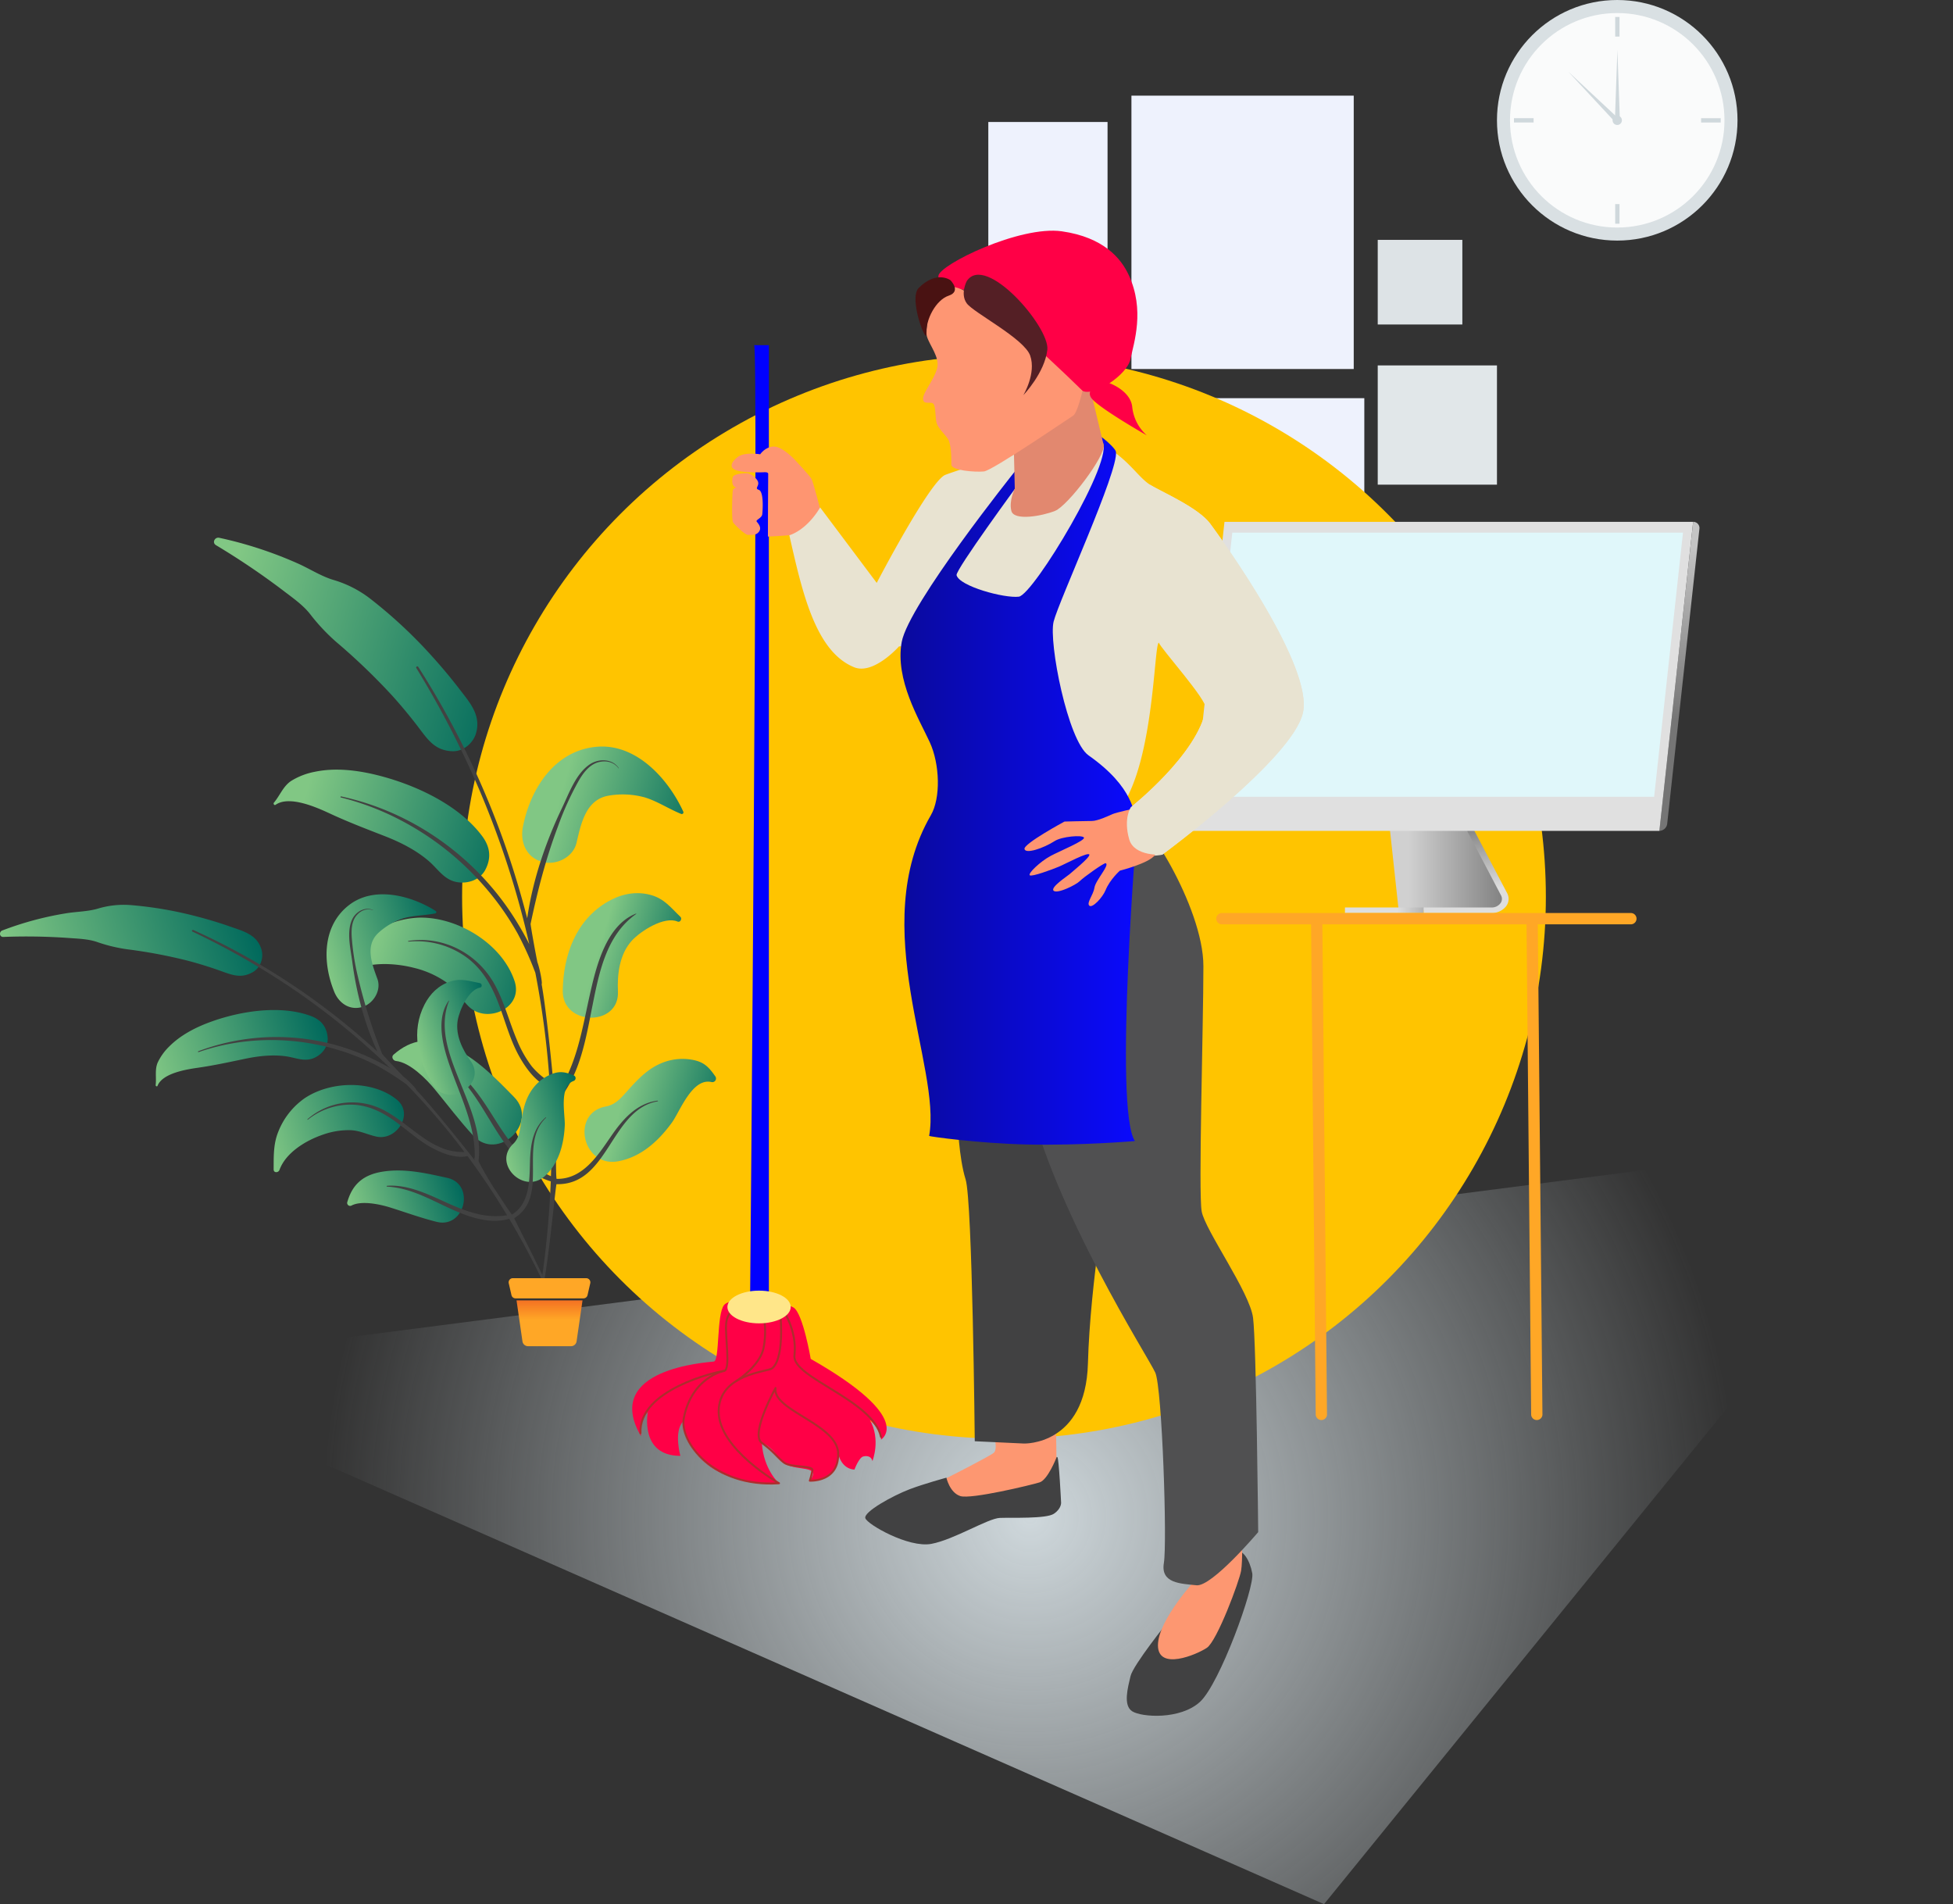 <svg id="OBJECTS" xmlns="http://www.w3.org/2000/svg" xmlns:xlink="http://www.w3.org/1999/xlink" viewBox="0 0 988.54 963.7"><rect x="0" y="0" width="988.54" height="963.7" fill="#333333" stroke="none"/><defs><style>.cls-1,.cls-47{fill:none;}.cls-2{fill:#eef2fd;}.cls-3{fill:#e1e7e9;}.cls-4{fill:#dde3e6;}.cls-5{fill:url(#radial-gradient);}.cls-6{fill:#d9e0e3;}.cls-7{fill:#fafbfb;}.cls-8{fill:#cfd8dc;}.cls-9{fill:#ffc400;}.cls-10{fill:url(#linear-gradient);}.cls-11{fill:url(#linear-gradient-2);}.cls-12{fill:url(#linear-gradient-3);}.cls-13{fill:url(#linear-gradient-4);}.cls-14{fill:url(#linear-gradient-5);}.cls-15{fill:url(#linear-gradient-6);}.cls-16{fill:url(#linear-gradient-7);}.cls-17{fill:#424242;}.cls-18{fill:url(#linear-gradient-8);}.cls-19{fill:url(#linear-gradient-9);}.cls-20{fill:url(#linear-gradient-10);}.cls-21{fill:url(#linear-gradient-11);}.cls-22{fill:url(#linear-gradient-12);}.cls-23{fill:url(#linear-gradient-13);}.cls-24{fill:url(#linear-gradient-14);}.cls-25{fill:#ffa726;}.cls-26{fill:url(#linear-gradient-15);}.cls-27{clip-path:url(#clip-path);}.cls-28{fill:url(#linear-gradient-16);}.cls-29{fill:url(#linear-gradient-17);}.cls-30{fill:url(#linear-gradient-18);}.cls-31{fill:url(#linear-gradient-19);}.cls-32{fill:#e0e0e0;}.cls-33{fill:#e0f7fa;}.cls-34{fill:blue;}.cls-35{fill:#fe9571;}.cls-36{fill:#fd9771;}.cls-37{fill:#414142;}.cls-38{fill:#505051;}.cls-39{fill:#e8e3d1;}.cls-40{fill:url(#linear-gradient-20);}.cls-41{fill:#e2886f;}.cls-42{fill:#ff0046;}.cls-43{fill:#fe9673;}.cls-44{fill:#491212;}.cls-45{fill:#541f25;}.cls-46{fill:#2bcc8a;}.cls-47{stroke:#ad2d2d;stroke-linecap:round;stroke-linejoin:round;}.cls-48{fill:#ffe689;}</style><radialGradient id="radial-gradient" cx="521.41" cy="767.86" r="358.16" gradientUnits="userSpaceOnUse"><stop offset="0" stop-color="#cfd8dc"/><stop offset="1" stop-color="#cfd8dc" stop-opacity="0"/></radialGradient><linearGradient id="linear-gradient" x1="526.15" y1="4681.12" x2="680.82" y2="4681.12" gradientTransform="matrix(-0.96, -0.28, -0.28, 0.96, 3204.03, 481.21)" gradientUnits="userSpaceOnUse"><stop offset="0" stop-color="#00695c"/><stop offset="1" stop-color="#81c784"/></linearGradient><linearGradient id="linear-gradient-2" x1="501.74" y1="4758.8" x2="614.37" y2="4758.8" xlink:href="#linear-gradient"/><linearGradient id="linear-gradient-3" x1="414.1" y1="4724.15" x2="490.27" y2="4724.15" xlink:href="#linear-gradient"/><linearGradient id="linear-gradient-4" x1="469.58" y1="4820.35" x2="558.61" y2="4820.35" xlink:href="#linear-gradient"/><linearGradient id="linear-gradient-5" x1="399.92" y1="4791.99" x2="449.82" y2="4791.99" xlink:href="#linear-gradient"/><linearGradient id="linear-gradient-6" x1="448.62" y1="4880.71" x2="520.44" y2="4880.71" xlink:href="#linear-gradient"/><linearGradient id="linear-gradient-7" x1="360.16" y1="4862.42" x2="417.01" y2="4862.42" xlink:href="#linear-gradient"/><linearGradient id="linear-gradient-8" x1="3265.71" y1="4654.96" x2="3390.26" y2="4654.96" gradientTransform="matrix(-0.96, 0.29, 0.29, 0.96, 3045.83, -460.83)" xlink:href="#linear-gradient"/><linearGradient id="linear-gradient-9" x1="3246.06" y1="4717.51" x2="3336.75" y2="4717.51" gradientTransform="matrix(-0.96, 0.29, 0.29, 0.96, 3045.83, -460.83)" xlink:href="#linear-gradient"/><linearGradient id="linear-gradient-10" x1="3175.48" y1="4689.61" x2="3236.82" y2="4689.61" gradientTransform="matrix(-0.96, 0.29, 0.29, 0.96, 3045.83, -460.83)" xlink:href="#linear-gradient"/><linearGradient id="linear-gradient-11" x1="3220.16" y1="4767.08" x2="3291.85" y2="4767.08" gradientTransform="matrix(-0.96, 0.29, 0.29, 0.96, 3045.83, -460.83)" xlink:href="#linear-gradient"/><linearGradient id="linear-gradient-12" x1="3164.06" y1="4744.25" x2="3204.24" y2="4744.25" gradientTransform="matrix(-0.96, 0.29, 0.29, 0.96, 3045.83, -460.83)" xlink:href="#linear-gradient"/><linearGradient id="linear-gradient-13" x1="3203.28" y1="4815.69" x2="3261.11" y2="4815.69" gradientTransform="matrix(-0.96, 0.29, 0.29, 0.96, 3045.83, -460.83)" xlink:href="#linear-gradient"/><linearGradient id="linear-gradient-14" x1="3132.04" y1="4800.95" x2="3177.82" y2="4800.95" gradientTransform="matrix(-0.96, 0.29, 0.29, 0.96, 3045.83, -460.83)" xlink:href="#linear-gradient"/><linearGradient id="linear-gradient-15" x1="1405.96" y1="5141.43" x2="1405.96" y2="5129.15" gradientUnits="userSpaceOnUse"><stop offset="0.01" stop-color="#ffa726"/><stop offset="1" stop-color="#f26522"/></linearGradient><clipPath id="clip-path" transform="translate(-1127.82 -4473.3)"><path class="cls-1" d="M1882.77,4934h-47l-7.49-69.2H1857l15.27,29,16.88,32.12C1891.16,4929.72,1887.79,4934,1882.77,4934Z"/></clipPath><linearGradient id="linear-gradient-16" x1="713.14" y1="426.08" x2="768.54" y2="426.08" gradientUnits="userSpaceOnUse"><stop offset="0" stop-color="#d0d0d0"/><stop offset="1" stop-color="#757575"/></linearGradient><linearGradient id="linear-gradient-17" x1="707.38" y1="460.68" x2="740.12" y2="460.68" gradientUnits="userSpaceOnUse"><stop offset="0" stop-color="#dedede"/><stop offset="1" stop-color="#757575"/></linearGradient><linearGradient id="linear-gradient-18" x1="1869.53" y1="4923.56" x2="1867.78" y2="4887.72" xlink:href="#linear-gradient-17"/><linearGradient id="linear-gradient-19" x1="2975.2" y1="4750.25" x2="2975.2" y2="4838.55" gradientTransform="matrix(1, 0, -0.22, 1, 54.9, 0)" gradientUnits="userSpaceOnUse"><stop offset="0" stop-color="#c4c4c4"/><stop offset="1" stop-color="#757575"/></linearGradient><linearGradient id="linear-gradient-20" x1="1583.58" y1="4873.16" x2="1703.52" y2="4873.16" gradientUnits="userSpaceOnUse"><stop offset="0" stop-color="#0a0a9d"/><stop offset="1" stop-color="#0a0afd"/></linearGradient></defs><title>Hertfordshire commercial cleaning</title><rect class="cls-2" x="572.69" y="48.41" width="112.52" height="138.35"/><rect class="cls-3" x="697.36" y="184.94" width="60.35" height="60.35"/><rect class="cls-4" x="697.36" y="121.4" width="42.83" height="42.83"/><rect class="cls-2" x="500.25" y="61.74" width="60.35" height="102.49"/><rect class="cls-2" x="530.43" y="201.52" width="160.14" height="60.35"/><polygon class="cls-5" points="54.28 692.52 988.54 572.02 670.18 963.7 54.28 692.52"/><circle class="cls-6" cx="818.59" cy="60.88" r="60.88"/><circle class="cls-7" cx="818.59" cy="60.88" r="54.28"/><circle class="cls-8" cx="818.59" cy="60.88" r="2.37"/><rect class="cls-8" x="817.56" y="8.58" width="2.18" height="9.93"/><rect class="cls-8" x="817.56" y="103.3" width="2.18" height="9.93"/><rect class="cls-8" x="1992.74" y="4529.25" width="2.18" height="9.93" transform="translate(5400.22 -1932.92) rotate(90)"/><rect class="cls-8" x="1898.02" y="4529.25" width="2.18" height="9.93" transform="translate(5305.5 -1838.21) rotate(90)"/><polygon class="cls-8" points="817.45 59.7 818.67 25.28 819.89 59.7 817.45 59.7"/><polygon class="cls-8" points="817.26 61.49 793.8 36.27 818.99 59.77 817.26 61.49"/><circle class="cls-9" cx="508.18" cy="453.87" r="274.28"/><path class="cls-10" d="M1238.78,4745.48a202.93,202.93,0,0,1,39.3,12.78c6.07,2.63,12,6.56,18.36,8.5a56.35,56.35,0,0,1,19.17,9.85,239.8,239.8,0,0,1,30.69,28.62q7.27,8,13.85,16.53c5.36,7,11.44,13.5,8.54,22.9-1.56,5-6.61,9.1-12,8.84-8.88-.43-12.3-5.87-17.19-12.27q-6.18-8.1-13-15.68a318,318,0,0,0-28.5-27.36,100,100,0,0,1-13.34-14.26c-3.75-4.73-9.19-8.4-13.92-12.06a376.61,376.61,0,0,0-33.59-22.65C1235,4747.94,1236.58,4745,1238.78,4745.48Z" transform="translate(-1127.82 -4473.3)"/><path class="cls-11" d="M1266.49,4879.51c3.08-3.68,4.66-8.32,8.74-11a34.93,34.93,0,0,1,11.74-4.56c10.34-2.21,21.39-.9,31.56,1.6,18.9,4.65,41.31,14.85,53.27,30.81,4.07,5.43,4.85,11,1.71,17.07-2.64,5.12-8.65,7.19-14.07,6.36-6.65-1-9.79-6.52-14.47-10.59-6.41-5.57-14.36-9.59-22.24-12.67-9.46-3.69-18.81-7.24-28-11.53-6.81-3.16-20.53-9.25-27.43-4.37C1266.59,4881.06,1266,4880,1266.49,4879.51Z" transform="translate(-1127.82 -4473.3)"/><path class="cls-12" d="M1430.16,4851.22c19.78-1.55,35.9,16.24,43.51,32.84a0.85,0.85,0,0,1-1,1.2c-6.22-2.48-11.8-6.28-18.21-8.31a42.06,42.06,0,0,0-18.37-1c-11.66,1.86-14.13,13.95-16.46,23.92-1.74,7.45-10.55,11.65-17.58,9.57-7.94-2.34-11-10-9.57-17.58C1396.23,4872.41,1408.73,4852.89,1430.16,4851.22Z" transform="translate(-1127.82 -4473.3)"/><path class="cls-13" d="M1299.61,4964.47c4.54-6.84,8.43-13.37,15.31-18.19a46.42,46.42,0,0,1,25.38-8.57c19.43-.27,41.83,13.35,48,32.21,4.51,13.69-14.23,21.79-23.3,12.69-4-4-6.65-8.87-11.38-12.24a48.31,48.31,0,0,0-16.19-7.22c-10.8-2.77-25.66-3.34-35,3.63C1300.89,4967.93,1298.36,4966.35,1299.61,4964.47Z" transform="translate(-1127.82 -4473.3)"/><path class="cls-14" d="M1435.66,4929.51c6.64-3.79,14-5.31,21.51-3.27,6.94,1.89,10.19,6.45,15.07,11.09,1,0.95-.13,3-1.47,2.38-6.71-2.91-18.73,4.83-23.13,9.65-6.24,6.84-7.46,16.93-7.05,25.75,0.82,17.88-28.24,17.59-27.93-.5S1419.38,4938.79,1435.66,4929.51Z" transform="translate(-1127.82 -4473.3)"/><path class="cls-15" d="M1327,5007.08c9.17-8,18.33-9,29.54-3.83,12.62,5.77,21.94,15.55,31.5,25.29,12.8,13.05-8.27,33-20.71,19.49-6.93-7.53-12.88-15.45-19.34-23.3-4.29-5.22-12.62-13.73-19.76-14.46C1326.77,5010.11,1325.73,5008.21,1327,5007.08Z" transform="translate(-1127.82 -4473.3)"/><path class="cls-16" d="M1434.53,5033.29c4.51-.82,7.35-3.95,10.33-7.3,4.76-5.34,9.76-10.89,16.37-14a27.54,27.54,0,0,1,16.5-2.41c6.15,1,8.65,3.47,12.06,8.34a1.86,1.86,0,0,1-1.91,3c-9.77-2.17-15.94,15-20,20.57-6.76,9.29-15.6,17.43-27.25,19.55C1422.64,5064.34,1416.48,5036.58,1434.53,5033.29Z" transform="translate(-1127.82 -4473.3)"/><path class="cls-17" d="M1300.5,4876.38c37.14,8,70,31.92,89.51,64.5,2,3.29,3.92,6.74,5.72,10.29a455.21,455.21,0,0,0-24.95-77.33,473.28,473.28,0,0,0-32.24-62.45c-0.39-.63.61-1.15,1-0.54a434.25,434.25,0,0,1,51.67,114.52c1.22,4.21,2.36,8.45,3.46,12.7,2.78-19.27,9.25-38.39,17.63-55.86,3.54-7.37,7-17.42,14.15-22.13,4.55-3,11.42-2.83,14.59,2,0,0.06-.06.14-0.11,0.08-2.47-3.39-6.67-4.15-10.55-3-4.31,1.32-7.28,5.26-9.47,9a150.29,150.29,0,0,0-10.74,23.59c-6.06,16.1-10.24,32.3-13.78,49.1-0.09.43,2.16,13.19,3.45,19.47,1.24,3.23,2.65,10.93,2.13,11.06,3,16.83,6.52,55.76,6.59,57.19l0.33-.8a1.12,1.12,0,0,1,.71-0.68c10.28-15.17,12.83-32.78,16.79-50.4,3.16-14.06,8.15-35,23.31-41a0.11,0.11,0,0,1,.11.2c-15.2,10.69-18.81,29.92-22.23,47-3.26,16.3-6.11,34.1-17.15,47.24-0.48.57-1.28,13.36-1.26,20.1s0.05,19.69.4,19.7c13.2,0.27,20.87-11.88,27.48-21.47,5.8-8.41,12.83-16.73,23.58-18.11,0.22,0,.31.3,0.08,0.34-23.9,4.2-24.78,42.55-51.19,41.93-0.38,0-3.32,31.9-6.05,47.87a0.69,0.69,0,0,1-1.34-.21q3.45-24.44,4.48-49.08c-12.42-3.72-21-15.35-27.63-25.8-7.65-12.1-13.83-24.46-25.65-33.12a0.26,0.26,0,0,1,.27-0.44c10.84,6,18,17.29,24.4,27.46,7.63,12,15.34,23.37,28.69,29.29,0.53-14.91.4-29.83-.5-44.73-7.24-2.63-12.73-10.62-16.13-17-4.37-8.22-6.65-17.28-10-25.93-3.7-9.68-8.89-18.45-17.74-24.25a43,43,0,0,0-27.75-6.81,0.18,0.18,0,0,1,0-.36c17.93-2.73,35.19,6.52,43.77,22.29,4.77,8.77,7.19,18.53,11.06,27.69A57.76,57.76,0,0,0,1397,5013a38.13,38.13,0,0,0,9,7.81q-0.86-12.8-2.46-25.55-1.88-14.87-4.74-29.6a170.25,170.25,0,0,0-8.91-19.8,140.42,140.42,0,0,0-16.15-23.1,145.08,145.08,0,0,0-43.4-34.49,136,136,0,0,0-30-11.38C1300,4876.81,1300.17,4876.31,1300.5,4876.38Z" transform="translate(-1127.82 -4473.3)"/><path class="cls-18" d="M1128.95,4944.23a163.42,163.42,0,0,1,32.13-8.67c5.25-.89,11-0.87,16.12-2.35a45.38,45.38,0,0,1,17.26-1.8,193.1,193.1,0,0,1,33.29,5.8q8.41,2.17,16.61,5.05c6.69,2.35,13.66,4.07,15.83,11.68,1.17,4.09-.45,9-4.23,11.26-6.18,3.62-10.88,1.45-17-.71q-7.73-2.74-15.67-4.86a256.09,256.09,0,0,0-31.26-5.91,80.53,80.53,0,0,1-15.27-3.74c-4.61-1.54-9.89-1.62-14.69-2a303.27,303.27,0,0,0-32.62-.49C1127.5,4947.54,1127.26,4944.89,1128.95,4944.23Z" transform="translate(-1127.82 -4473.3)"/><path class="cls-19" d="M1206.61,5022.43c0.46-3.83-.52-7.66,1-11.3a28.13,28.13,0,0,1,5.91-8.24c6-6,14-10,22-12.8,14.79-5.18,34.4-8.17,49.48-2.66,5.14,1.87,8.1,5.26,8.66,10.76,0.47,4.61-2.67,8.66-6.69,10.48-4.94,2.24-9.47-.09-14.42-0.77-6.78-.94-13.91-0.15-20.57,1.24-8,1.67-15.87,3.39-24,4.56-6,.86-17.91,2.79-20.42,9.12C1207.36,5023.43,1206.54,5023,1206.61,5022.43Z" transform="translate(-1127.82 -4473.3)"/><path class="cls-20" d="M1304.54,4931.33c12.66-9.75,31.36-4.85,43.8,3a0.68,0.68,0,0,1-.13,1.24c-5.29,1.07-10.72,1-15.94,2.41a33.87,33.87,0,0,0-12.85,7.39c-7,6.38-3.39,15.62-.57,23.37,2.11,5.79-2,12.49-7.64,14.19-6.38,1.91-11.85-1.92-14.19-7.64C1291,4960.55,1290.82,4941.89,1304.54,4931.33Z" transform="translate(-1127.82 -4473.3)"/><path class="cls-21" d="M1266.33,5065.15c0.05-6.61-.2-12.73,2.32-19a37.38,37.38,0,0,1,13.34-17c13-8.74,34.08-9.4,46.57.59,9.07,7.25,0,21-10.13,18.81-4.47-.95-8.39-3.06-13.06-3.25a38.91,38.91,0,0,0-14.09,2.25c-8.5,2.89-18.78,9-22,17.87C1268.71,5066.92,1266.31,5067,1266.33,5065.15Z" transform="translate(-1127.82 -4473.3)"/><path class="cls-22" d="M1342.7,4981.7c2.81-5.48,7.13-9.76,13.07-11.67,5.52-1.78,9.71-.14,15,0.85,1.09,0.2,1.22,2.06.06,2.25-5.81,1-10.51,11.5-11.35,16.69-1.2,7.36,2.42,14.7,6.57,20.47,8.42,11.69-11.31,24.29-19.06,12S1335.8,4995.14,1342.7,4981.7Z" transform="translate(-1127.82 -4473.3)"/><path class="cls-23" d="M1303.57,5081.82c2.67-9.43,8.42-14.11,18.24-15.59,11-1.66,21.64.83,32.37,3.19,14.38,3.17,8.94,25.9-5.39,22.25-8-2-15.49-4.75-23.3-7.2-5.19-1.63-14.55-3.7-19.69-1.06A1.5,1.5,0,0,1,1303.57,5081.82Z" transform="translate(-1127.82 -4473.3)"/><path class="cls-24" d="M1387.6,5052.2c2.68-2.54,3.22-5.9,3.75-9.47,0.86-5.7,1.79-11.64,4.9-16.63a22.18,22.18,0,0,1,10.07-8.89c4.58-2,7.36-1.47,11.8.32a1.5,1.5,0,0,1,0,2.86c-7.55,2.84-4.15,17.12-4.44,22.67-0.47,9.24-2.85,18.62-9.77,25.18C1393.25,5078.37,1376.88,5062.36,1387.6,5052.2Z" transform="translate(-1127.82 -4473.3)"/><path class="cls-17" d="M1228.17,5005.35a112.4,112.4,0,0,1,88.75,4.11c2.77,1.35,5.61,2.82,8.38,4.43a366.56,366.56,0,0,0-50.85-41.18,381.11,381.11,0,0,0-49.22-27.93c-0.54-.25-0.1-1,0.43-0.81a349.69,349.69,0,0,1,85.24,54.5q4,3.46,7.92,7c-6.6-14.22-10.66-30-12.69-45.43-0.86-6.52-2.94-14.83-.19-21.15,1.75-4,6.46-6.94,10.74-5,0.06,0,0,.12,0,0.1-3.16-1.2-6.32.13-8.42,2.65-2.32,2.79-2.59,6.75-2.44,10.22a121,121,0,0,0,3.14,20.64,268.29,268.29,0,0,0,12.31,39.18c0.13,0.33,7.26,7.94,10.89,11.61,2.26,1.63,6.6,6.21,6.3,6.52,9.45,10,28.93,34.74,29.61,35.67l-0.13-.69a0.9,0.9,0,0,1,.18-0.77c0.26-14.75-5.77-27.75-10.85-41.38-4.05-10.87-9.92-27.2-2.31-37.89a0.09,0.09,0,0,1,.16.09c-5.54,13.9.48,28.45,5.71,41.51,5,12.42,10.88,25.69,9.22,39.41-0.07.6,5,9.57,8,14.11s8.7,13.26,8.94,13.11c9-5.63,8.85-17.19,9.09-26.57,0.21-8.22,1.29-16.93,7.93-22.59,0.13-.11.34,0.07,0.2,0.19-14.27,13.35,2,39.6-16.07,50.8-0.26.16,11.8,23,17,34.95a0.55,0.55,0,0,1-1,.45q-8.43-18-18.58-35.07c-10,3-20.93-1.1-30-5.24-10.48-4.79-20.09-10.41-31.87-11.05a0.21,0.21,0,0,1,0-.41c9.94-.74,19.72,3.76,28.54,7.78,10.44,4.77,20.63,9,32.24,7.13q-9.3-15.43-20-29.95c-6,1.41-13.26-1.56-18.36-4.37-6.57-3.62-12.09-8.73-18.13-13.11-6.76-4.9-14.12-8.53-22.63-8.55a34.66,34.66,0,0,0-21.71,7.62,0.15,0.15,0,0,1-.19-0.23,34.38,34.38,0,0,1,39.33-4.23c7.08,3.82,13,9.33,19.64,13.81a46.51,46.51,0,0,0,11,5.7,30.71,30.71,0,0,0,9.5,1.31q-6.21-8.25-12.9-16.15-7.81-9.2-16.22-17.88a137.1,137.1,0,0,0-14.72-9.44,113.08,113.08,0,0,0-21.05-8.47,116.82,116.82,0,0,0-44.45-4.16,109.52,109.52,0,0,0-25.22,5.52C1228,5005.86,1227.92,5005.45,1228.17,5005.35Z" transform="translate(-1127.82 -4473.3)"/><path class="cls-25" d="M1424.53,5120.2h-37.14a2.11,2.11,0,0,0-2.06,2.58l1.38,6a2.11,2.11,0,0,0,2.06,1.64h34.38a2.11,2.11,0,0,0,2.06-1.64l1.38-6A2.11,2.11,0,0,0,1424.53,5120.2Z" transform="translate(-1127.82 -4473.3)"/><path class="cls-26" d="M1389.27,5131.44l3,20.73a2.86,2.86,0,0,0,2.83,2.45h21.74a2.86,2.86,0,0,0,2.83-2.45l3-20.73h-33.37Z" transform="translate(-1127.82 -4473.3)"/><g class="cls-27"><rect class="cls-28" x="700.47" y="391.48" width="62.87" height="69.2"/></g><rect class="cls-29" x="680.77" y="459.28" width="39.85" height="2.8"/><path class="cls-30" d="M1890.7,4925.36l-16.88-32.12a1.84,1.84,0,0,0-2.23-.73,1.32,1.32,0,0,0-.88,1.84l16.88,32.12a3.65,3.65,0,0,1-.41,4.12,5.52,5.52,0,0,1-4.41,2h-34.33v2.8h34.33a9.2,9.2,0,0,0,7.24-3.25A6.08,6.08,0,0,0,1890.7,4925.36Z" transform="translate(-1127.82 -4473.3)"/><path class="cls-31" d="M1967.75,4893.81h0l17.09-156.41h0A3.14,3.14,0,0,1,1988,4741l-16.31,149.27A4.09,4.09,0,0,1,1967.75,4893.81Z" transform="translate(-1127.82 -4473.3)"/><polygon class="cls-32" points="839.93 420.5 602.71 420.5 619.79 264.1 857.01 264.1 839.93 420.5"/><polygon class="cls-33" points="837.27 403.25 609.14 403.25 623.74 269.58 851.87 269.58 837.27 403.25"/><path class="cls-25" d="M1953.48,4935.39H1746.14a2.86,2.86,0,0,0,0,5.71h45.3l2.35,248.2a2.86,2.86,0,0,0,5.71,0l-2.35-248.2h103.34l2.35,248.2a2.86,2.86,0,0,0,5.71,0l-2.35-248.2h47.28A2.86,2.86,0,0,0,1953.48,4935.39Z" transform="translate(-1127.82 -4473.3)"/><path class="cls-34" d="M1509.53,4648H1517v481.8s-1.27,2.21-4.85,2.21-4.65-1.82-4.65-1.82S1511.85,4648,1509.53,4648Z" transform="translate(-1127.82 -4473.3)"/><path class="cls-35" d="M1543,4731s-3.49-13.45-4.36-15.19-8.68-10-8.68-10-6.08-6.51-10.42-6.51-6.94,3.91-6.94,3.91-7.81-1.3-11.28,1.3-4.77,5.64-.43,6.94,13.45,0.87,13.45.87,2.54-.34,2.31,1c-0.07.43-.14,31.54-0.14,31.54s7.88-.35,12.8-0.86C1535.59,4743.36,1542.1,4731.85,1543,4731Z" transform="translate(-1127.82 -4473.3)"/><path class="cls-35" d="M1506.06,4712.76s-6.94,0-7.38,2.17-0.43,4.77,2.17,5.21a1.92,1.92,0,0,0-2.17,1.74c-0.22,2-.65,14.54.22,15.84s6.29,6.51,7.59,6.29,3.69,0.65,5.42-1.52-0.43-4.34-1.08-5.21,2.6-1.74,2.82-3.69,0.87-11.5-1.74-12.37,1.08-2.17-.87-5A9,9,0,0,0,1506.06,4712.76Z" transform="translate(-1127.82 -4473.3)"/><path class="cls-36" d="M1631.26,5201.41s1.52,5.42-.43,7.16-23.87,12.8-23.87,12.8l-0.22,9.76s22.29-.06,27.56-0.43c15.41-1.08,28-11.5,28.21-14.32s-0.22-20.61-.22-20.61Z" transform="translate(-1127.82 -4473.3)"/><path class="cls-37" d="M1606.85,5221.16s-11.56,3.16-18.62,5.86c-8.7,3.33-23.42,11.5-22.41,14.65s21.87,15.13,33.38,13,28.67-12.93,34.75-13.15,23.37,0.52,27.28-2.08,3.68-5.65,3.68-5.65-1.1-22.36-1.87-23c-0.5-.4-0.48.22-0.48,0.22s-4.39,11.23-8.51,12.53-34.72,8.68-40.14,6.94S1606.85,5221.16,1606.85,5221.16Z" transform="translate(-1127.82 -4473.3)"/><path class="cls-37" d="M1719.14,5293.85s-17.79,22.13-19.09,27.77-3.91,14.76.87,17.79,24.3,4.34,34.28-4.77,27.77-58.15,26.47-65.1-4.77-11.72-7.81-11.28S1719.14,5293.85,1719.14,5293.85Z" transform="translate(-1127.82 -4473.3)"/><path class="cls-36" d="M1756.46,5250s0.43,13-.43,18.23-12.15,35.59-17.36,39.06-24.74,11.72-24.74-1.3,20-34.28,20-34.28Z" transform="translate(-1127.82 -4473.3)"/><path class="cls-37" d="M1601.54,4886.78s-23.72,35.87-12.73,80.43,23.72,73.49,23.72,73.49,0.58,18.52,4.05,29.51,4.63,132.51,4.63,132.51l24.88,1.16s31.25,1.16,32.4-40.5,10.42-93.16,10.42-93.16l-44-175.9Z" transform="translate(-1127.82 -4473.3)"/><path class="cls-38" d="M1658.39,4890.25c0.87,2.17,39.93,4.77,43.4-1.3s35.15,43,35.15,73.34-2.6,114.57-.87,124.12,24.3,40.79,26,53.81,2.6,108.49,2.6,108.49-23.43,27.77-31.25,26.91-18.23-.87-16.49-11.28-0.87-88.53-4.34-96.34-51.21-81.59-65.1-142.34-15.62-117.17-15.62-117.17-28.64-18.23-30.38-21.7" transform="translate(-1127.82 -4473.3)"/><path class="cls-39" d="M1527.35,4744.19s8.47-2.14,15.6-14.07l28.64,38.19s26.91-51.64,34.72-54.68c9.09-3.53,69.22-22.78,84.62-12.15,9.31,6.43,13.6,13.74,19.09,17.21,5.23,3.31,24.3,11.43,30.38,19.67s52.51,72.47,46.87,95.91-71.17,71.61-71.17,71.61-16.71,3.28-19.24-5.64a21.26,21.26,0,0,1,3.4-18.44s33.85-26.69,38-49.69c0.79-4.4-20.61-34.13-23.87-33.56-2.46.43-2.31,58.15-18.52,82.45-12.5,18.75-8.39,9.55-16.78,10.7s-17.65-1-17.65-1-24.3-75.94-17.36-84.19-61.19-6.08-61.19-6.08S1570,4815,1560.16,4811C1540.49,4803,1533.86,4772.83,1527.35,4744.19Z" transform="translate(-1127.82 -4473.3)"/><path class="cls-40" d="M1703.52,4889c-2.17-3.91-1.3-16.92-24.74-33.42-10.48-7.37-20.25-57.28-17.65-67.7s33-76.38,31.54-85.93c-0.39-2.57-13.89-13.45-6.94-5.21s-34.86,77.68-42.24,78.55S1613.4,4770,1612,4764.4c-0.66-2.56,31.41-46.27,31.41-46.27l-1.9-6.24s-53.81,67.27-57.28,86.36,9,39.35,14.18,50.63,5.6,28.37.58,37c-32.69,56.42,5.5,127.59-.87,162.31-0.05.29,24.93,3.79,49.47,4.34,27.4,0.62,54.68-1.74,54.68-1.74C1691.37,5034.33,1703.52,4889,1703.52,4889Z" transform="translate(-1127.82 -4473.3)"/><path class="cls-41" d="M1679.65,4669.94s5.48,23.29,6.78,28.5-18.06,30.81-24.57,33.42-20.83,5.21-22.13,0,1.74-11.28,1.74-11.28L1641,4701l34.72-29.94Z" transform="translate(-1127.82 -4473.3)"/><path class="cls-42" d="M1618,4620.32s52.08,47.74,57.72,50.77,22.57-7.81,24.3-16.06,7.38-24.74-.87-42.53c-3.85-8.31-12.59-19.09-33.85-22.13s-62.06,16.92-62.49,22.57S1618,4620.32,1618,4620.32Z" transform="translate(-1127.82 -4473.3)"/><path class="cls-43" d="M1675.75,4671.1s-2.6,11.28-4.77,12.59-40.79,27.77-45.13,28.21-16.49-.43-16.49-3.47,0-10.42-1.74-13-4.77-5.21-5.64-7.81-0.43-8.68-1.74-10-5.21.87-5.21-2.6,7.38-11.72,7.38-17.36-5.64-11.72-5.64-15.62,1.3-23,13.45-23.43S1675.75,4671.1,1675.75,4671.1Z" transform="translate(-1127.82 -4473.3)"/><path class="cls-44" d="M1608.91,4615.12s5.64,5.64-.87,7.81-11.72,12.15-11.28,19.09-9.33-17.57-3.91-23C1602,4609.91,1608.91,4615.12,1608.91,4615.12Z" transform="translate(-1127.82 -4473.3)"/><path class="cls-45" d="M1617.16,4615.55s-3.47,6.51,0,11.28,29.08,17.79,32.11,26.47c3.15,9-3.47,20-3.47,20s10.85-11.28,12.15-23C1659.22,4638.85,1626.71,4601.23,1617.16,4615.55Z" transform="translate(-1127.82 -4473.3)"/><path class="cls-42" d="M1685.73,4666.32c1.3-.43,14.32,3.91,15.19,13a22.31,22.31,0,0,0,7.38,14.32s-25.17-14.32-28.21-19.09S1685.73,4666.32,1685.73,4666.32Z" transform="translate(-1127.82 -4473.3)"/><path class="cls-35" d="M1702.22,4882.44s-9.26,2-11.28,2.89-7.52,3.47-10.42,3.47-13.89.29-13.89,0.29-20.76,11.21-20.25,13.89,9.62-.36,15.33-4.05c3.51-2.26,13.89-3.18,14.76-1.74s-12.25,6.84-16.78,9.26c-5.42,2.89-11.72,9-10.63,9.84s11.21-2.89,14.68-4.34,15.14-7.78,15.48-6.08c0.29,1.45-9.11,9-10,9.84s-9.91,6.65-8.1,8.39,11.28-2.89,13.31-4.92,12.14-9.21,13-9c2.39,0.65-5.06,8.61-5.64,12.37s-4.12,7.67-2.6,9.11,6.74-4.16,8.25-7.88c2.17-5.35,7.23-9.84,7.23-9.84s14.76-3.76,17.65-7.81S1702.22,4882.44,1702.22,4882.44Z" transform="translate(-1127.82 -4473.3)"/><path class="cls-42" d="M1538.18,5161.05s-3.91-23-8.68-26-31.25-6.08-35.15-1.3-2.17,28.21-5.21,28.64-56.85,3.47-36.89,37.76c0,0-.87-8.68,3.47-12.15,0,0-4.34,22.13,16.49,22.13,0,0-3.47-12.15,1.3-17.36,0,0,1.74,32.55,48.6,31.25,0,0-7.81-6.94-8.68-20.4,0,0,4.46,1.06,8.25,7.38,5.21,8.68,23,2.17,16.06,11.72,0,0,15.19-.43,14.32-13.89,0,0,1.3,7.81,8.25,8.25,0,0,2.31-6.22,4.48-6.65,0,0,3.76-1.16,4.63,2.31,0,0,4.34-10.85-1.3-20.83,0,0,6.08,5.64,5.64,10C1573.76,5201.84,1591.56,5191.43,1538.18,5161.05Z" transform="translate(-1127.82 -4473.3)"/><path class="cls-46" d="M1518.65,5165.82" transform="translate(-1127.82 -4473.3)"/><path class="cls-47" d="M1452,5198.59c-1.08-21.92,38.23-31,42.31-31.46,3.47-.43.43-17.79,1.08-24.09s4.77-8,10.42-9.33" transform="translate(-1127.82 -4473.3)"/><path class="cls-47" d="M1522.55,5135.45s3,24.74-3.91,30.38c-2.25,1.82-27.05,2.75-27.05,21.84s30.52,36.31,30.52,36.31c-33.42,2.17-50.52-21.13-48.17-33,4.12-20.83,20.4-23.87,20.4-23.87" transform="translate(-1127.82 -4473.3)"/><path class="cls-47" d="M1514.31,5138.92a43.43,43.43,0,0,1,0,16.49c-1.74,9.26-13.89,16.92-13.89,16.92" transform="translate(-1127.82 -4473.3)"/><path class="cls-47" d="M1523.86,5135.88s7.57,10.49,6.08,23.43c-1.3,11.28,39.93,22.57,43.83,41.23" transform="translate(-1127.82 -4473.3)"/><path class="cls-47" d="M1537.74,5222.67s14.76,0.87,14.32-13.89-33.42-21.7-31.68-33c0,0-13,23.43-6.94,27.77s7.81,7.38,11.28,10,14.76,1.3,14.32,3.91A39.51,39.51,0,0,1,1537.74,5222.67Z" transform="translate(-1127.82 -4473.3)"/><ellipse class="cls-48" cx="384.21" cy="661.48" rx="16.02" ry="8.28"/><path class="cls-39" d="M1714.37,4798.54c1.1,3.12,24.66,29.16,23.87,33.56-4.12,23-38,49.69-38,49.69s-3.91,5.57-.87,16.27c2.53,8.92,16.71,7.81,16.71,7.81s65.53-48.17,71.17-71.61-40.79-87.66-46.87-95.91-25.14-16.37-30.38-19.67C1710,4718.69,1689.78,4728.53,1714.37,4798.54Z" transform="translate(-1127.82 -4473.3)"/></svg>